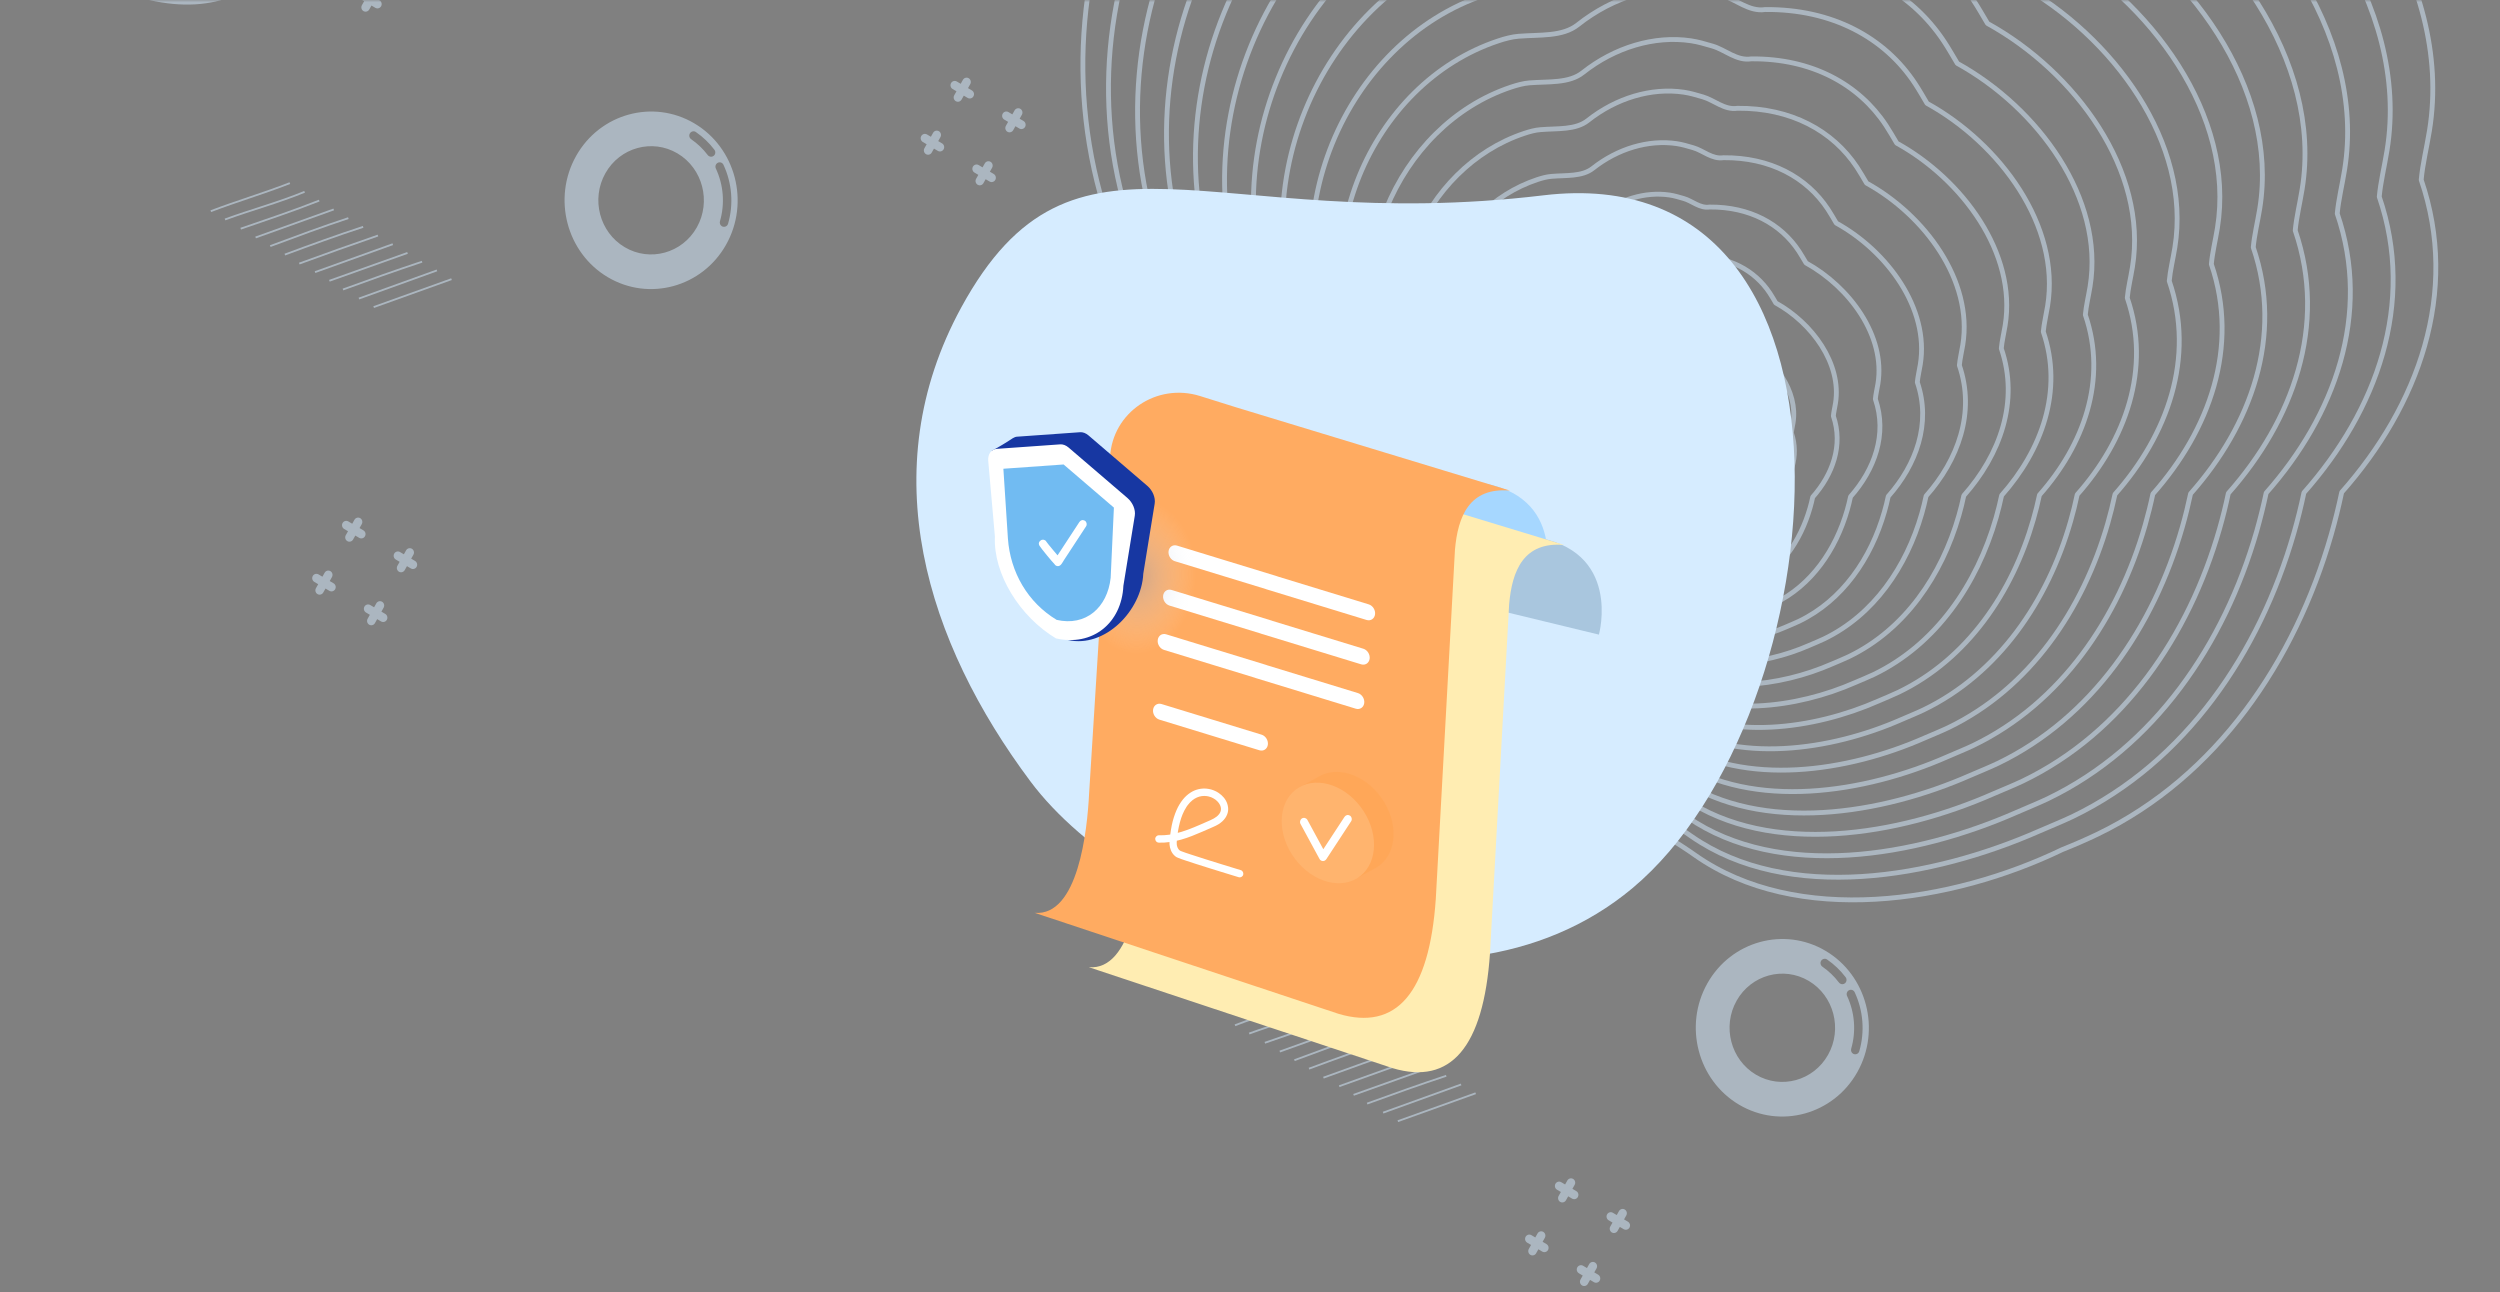 <svg width="592" height="306" viewBox="0 0 592 306" fill="none" xmlns="http://www.w3.org/2000/svg">
<rect x="0" y="0" width="592" height="306" fill="#808080" stroke="none"/>
<mask id="mask0" mask-type="alpha" maskUnits="userSpaceOnUse" x="0" y="0" width="592" height="306">
<path d="M0 0H592V306H0V0Z" fill="white"/>
</mask>
<g mask="url(#mask0)">
<g opacity="0.5">
<path d="M0.841 -12.393C-11.019 -10.155 -17.629 -2.249 -26.783 6.425C-39.228 18.195 -52.028 12.297 -56.719 5.799C-65.795 -6.777 -58.974 -25.111 -70.687 -33.883C-87.168 -46.226 -101.867 -27.784 -114.209 -36.526C-121.432 -41.644 -121.846 -53.402 -122.021 -55.697C-124.015 -82.496 -143.354 -85.433 -151.885 -108.228C-155.275 -118.372 -152.847 -129.004 -153.705 -138.987C-154.169 -143.088 -156.555 -145.946 -157.285 -149.47C-163.767 -175.066 -150.776 -204.895 -133.735 -220.872C-117.597 -235.429 -109.3 -253.185 -92.912 -266.565C-88.574 -268.733 -84.649 -267.131 -80.07 -268.127C-66.747 -267.344 -56.599 -251.586 -44.727 -257.845C-30.805 -265.779 -22.591 -302.712 -3.33 -284.803C6.531 -275.695 2.552 -269.18 10.389 -257.788C11.958 -255.508 21.076 -251.992 23.873 -252.325C43.298 -254.691 44.629 -276.667 60.101 -288.03C68.47 -295.451 80.931 -297.014 92.23 -291.424C106.679 -283.081 113.565 -267.928 113.9 -251.148C114.322 -247.937 114.471 -244.675 114.396 -241.403C114.347 -238.956 114.103 -236.471 113.646 -233.935C107.223 -224.083 101.181 -213.329 101.549 -202.227C101.468 -179.415 129.173 -182.089 138.731 -170.164C149.69 -158 130.154 -143.643 127.044 -129.317C127.927 -125.88 128.886 -122.435 129.822 -118.99C130.759 -115.545 131.659 -112.099 132.412 -108.656C134.759 -96.476 126.274 -83.924 115.908 -76.217C113.115 -73.963 110.725 -71.624 109.067 -68.946C107.772 -66.112 106.472 -63.269 105.132 -60.415C103.962 -58.337 102.569 -56.662 100.633 -55.972C94.99 -54.624 90.107 -51.037 88.015 -46.97C75.709 -24.02 66.972 6.682 35.337 -0.587C23.318 -3.358 19.483 -15.91 0.841 -12.393Z" stroke="#D6ECFF" stroke-width="1.171" stroke-miterlimit="10" stroke-linecap="round" stroke-linejoin="round"/>
<path d="M-3.754 -276.787C5.549 -268.246 1.864 -262.09 9.256 -251.364C10.747 -249.213 19.316 -245.892 21.965 -246.206C24.947 -246.561 27.478 -247.407 29.686 -248.622C41.055 -254.87 44.368 -270.295 56.171 -279.817C64.371 -286.425 75.964 -288.621 86.462 -282.961C100.33 -275.494 105.663 -260.598 106.948 -244.89C107.201 -241.85 107.525 -238.816 107.48 -235.762C107.449 -233.471 107.233 -231.159 106.835 -228.789C101.831 -221.069 97.079 -212.75 95.973 -204.096C95.76 -202.445 95.698 -200.776 95.739 -199.106C96.193 -177.695 121.55 -179.829 130.853 -168.764C138.561 -159.604 129.619 -149.668 123.705 -139.242C122.412 -136.987 121.269 -134.668 120.5 -132.399C120.208 -131.553 119.975 -130.708 119.795 -129.855C120.629 -126.578 121.535 -123.305 122.414 -120.025C123.293 -116.745 124.177 -113.474 124.836 -110.193C127.18 -98.643 118.853 -86.886 109.123 -79.323C106.447 -77.236 104.063 -75.072 102.655 -72.447C101.262 -69.849 100.282 -67.042 98.909 -64.396C97.873 -62.392 96.509 -60.748 94.662 -60.196C89.417 -58.611 84.758 -55.484 82.734 -51.661C82.487 -51.203 82.236 -50.736 81.998 -50.273C70.67 -28.792 62.01 -1.242 32.782 -7.987C27.349 -9.226 23.678 -12.573 19.406 -15.363C15.928 -17.636 12.047 -19.543 6.49 -19.66C4.611 -19.707 2.531 -19.541 0.221 -19.109C-10.947 -17.053 -17.213 -9.654 -25.855 -1.542C-37.58 9.482 -49.648 3.946 -54.112 -2.156C-62.686 -13.961 -56.337 -31.189 -67.362 -39.483C-82.846 -51.116 -96.644 -33.905 -108.225 -42.173C-108.702 -42.515 -109.142 -42.882 -109.554 -43.28C-115.058 -48.517 -115.431 -58.214 -115.591 -60.227C-117.622 -85.402 -136.147 -87.999 -143.849 -109.581C-147.244 -119.1 -144.703 -129.215 -145.648 -138.634C-146.04 -142.513 -148.251 -145.232 -149.006 -148.546C-152.928 -165.828 -148.378 -184.927 -139.439 -200.028C-135.789 -206.205 -131.563 -211.744 -126.882 -216.102C-111.867 -230.058 -103.864 -246.697 -88.38 -259.333C-84.291 -261.388 -80.587 -259.905 -76.253 -260.856C-73.757 -260.716 -71.382 -260.032 -69.087 -259.064C-59.796 -255.137 -51.77 -246.44 -42.848 -251.295C-36.453 -254.78 -31.392 -264.776 -25.765 -272.21C-19.776 -280.223 -13.226 -285.5 -3.754 -276.787Z" stroke="#D6ECFF" stroke-width="1.148" stroke-miterlimit="10" stroke-linecap="round" stroke-linejoin="round"/>
<path d="M-4.179 -268.771C4.566 -260.798 1.167 -255.005 8.119 -244.954C9.537 -242.918 17.553 -239.805 20.056 -240.088C22.857 -240.407 25.233 -241.203 27.316 -242.339C38.007 -248.183 41.154 -262.676 52.24 -271.603C59.946 -277.806 70.823 -279.856 80.689 -274.511C93.735 -267.449 98.678 -253.317 99.984 -238.65C100.238 -235.799 100.574 -232.971 100.552 -230.141C100.531 -228.01 100.36 -225.861 99.998 -223.659C95.38 -216.48 91.035 -208.761 90.082 -200.667C89.893 -199.121 89.86 -197.565 89.903 -196C90.484 -175.983 114.25 -177.875 122.955 -167.389C130.195 -158.672 121.687 -149.237 116.153 -139.344C114.944 -137.217 113.867 -134.976 113.151 -132.842C112.885 -132.041 112.663 -131.236 112.499 -130.433C113.29 -127.324 114.138 -124.216 114.959 -121.1C115.781 -117.984 116.612 -114.886 117.222 -111.765C119.39 -100.805 111.544 -89.675 102.286 -82.46C99.761 -80.497 97.522 -78.448 96.185 -75.97C94.869 -73.528 93.934 -70.884 92.637 -68.395C91.658 -66.511 90.371 -64.963 88.629 -64.432C83.702 -62.92 79.326 -59.968 77.404 -56.369C77.173 -55.937 76.937 -55.497 76.705 -55.065C65.967 -34.858 57.677 -9.032 30.165 -15.399C25.058 -16.564 21.594 -19.682 17.575 -22.287C14.29 -24.41 10.65 -26.21 5.442 -26.333C3.68 -26.382 1.732 -26.244 -0.442 -25.85C-10.927 -23.982 -16.836 -17.094 -24.98 -9.539C-35.993 0.734 -47.348 -4.428 -51.57 -10.138C-59.694 -21.143 -53.771 -37.309 -64.089 -45.113C-78.57 -56.045 -91.472 -40.057 -102.297 -47.842C-102.74 -48.163 -103.159 -48.506 -103.549 -48.88C-108.695 -53.81 -109.065 -62.877 -109.241 -64.781C-111.313 -88.323 -128.616 -90.753 -135.893 -110.957C-139.118 -119.914 -136.779 -129.425 -137.666 -138.312C-138.026 -141.96 -140.097 -144.537 -140.797 -147.664C-144.444 -163.954 -140.134 -181.951 -131.783 -196.193C-128.369 -202.012 -124.488 -207.246 -120.097 -211.374C-106.077 -224.568 -98.489 -240.245 -83.918 -252.142C-80.063 -254.087 -76.581 -252.724 -72.519 -253.623C-70.169 -253.51 -67.93 -252.872 -65.77 -251.971C-57.004 -248.343 -49.44 -240.24 -41.043 -244.778C-35.001 -248.046 -30.212 -257.374 -24.867 -264.347C-19.211 -271.811 -13.12 -276.909 -4.179 -268.771Z" stroke="#D6ECFF" stroke-width="1.126" stroke-miterlimit="10" stroke-linecap="round" stroke-linejoin="round"/>
<path d="M-4.599 -260.741C3.587 -253.335 0.459 -247.88 6.981 -238.522C8.316 -236.606 15.803 -233.7 18.143 -233.96C20.754 -234.25 22.984 -234.991 24.941 -236.047C34.946 -241.492 37.938 -255.034 48.305 -263.38C55.517 -269.177 65.677 -271.083 74.921 -266.048C87.138 -259.381 91.702 -246.031 93.032 -232.392C93.293 -229.738 93.633 -227.121 93.645 -224.496C93.646 -222.529 93.494 -220.535 93.182 -218.504C88.941 -211.872 84.993 -204.735 84.204 -197.219C84.053 -195.781 84.026 -194.34 84.08 -192.875C84.787 -174.252 106.948 -175.898 115.06 -166.001C121.839 -157.734 113.771 -148.796 108.618 -139.436C107.493 -137.437 106.484 -135.275 105.815 -133.266C105.565 -132.514 105.363 -131.746 105.216 -130.992C105.957 -128.042 106.748 -125.098 107.517 -122.155C108.281 -119.204 109.046 -116.276 109.612 -113.323C111.604 -102.952 104.246 -92.445 95.467 -85.587C93.101 -83.743 90.99 -81.818 89.73 -79.497C88.489 -77.211 87.6 -74.729 86.371 -72.402C85.448 -70.639 84.239 -69.187 82.609 -68.672C77.995 -67.224 73.895 -64.452 72.084 -61.071C71.868 -60.666 71.638 -60.258 71.416 -59.844C61.258 -40.916 53.338 -16.813 27.556 -22.807C22.786 -23.891 19.527 -26.78 15.758 -29.213C12.671 -31.196 9.266 -32.881 4.395 -33.006C2.74 -33.062 0.928 -32.939 -1.104 -32.591C-10.903 -30.896 -16.471 -24.553 -24.095 -17.532C-34.409 -8.029 -45.031 -12.791 -49.007 -18.119C-56.648 -28.341 -51.187 -43.418 -60.799 -50.733C-74.282 -60.956 -86.283 -46.199 -96.353 -53.501C-96.761 -53.801 -97.154 -54.129 -97.514 -54.473C-102.307 -59.088 -102.682 -67.53 -102.85 -69.323C-104.959 -91.24 -121.042 -93.48 -127.901 -112.312C-130.95 -120.703 -128.823 -129.629 -129.648 -137.97C-129.985 -141.392 -131.905 -143.808 -132.557 -146.752C-135.931 -162.051 -131.869 -178.952 -124.097 -192.329C-120.923 -197.804 -117.369 -202.723 -113.292 -206.622C-100.267 -219.055 -93.107 -233.765 -79.443 -244.932C-75.837 -246.764 -72.567 -245.515 -68.758 -246.374C-66.56 -246.28 -64.461 -245.7 -62.43 -244.877C-54.203 -241.544 -47.102 -234.035 -39.216 -238.259C-33.532 -241.301 -29.01 -249.97 -23.961 -256.479C-18.646 -263.399 -13.018 -268.309 -4.599 -260.741Z" stroke="#D6ECFF" stroke-width="1.104" stroke-miterlimit="10" stroke-linecap="round" stroke-linejoin="round"/>
<path d="M-5.015 -252.72C2.637 -245.903 -0.234 -240.781 5.853 -232.107C7.11 -230.32 14.048 -227.609 16.235 -227.842C18.665 -228.097 20.739 -228.787 22.557 -229.76C31.884 -234.801 34.709 -247.412 44.361 -255.163C51.078 -260.553 60.528 -262.324 69.144 -257.589C80.538 -251.327 84.717 -238.749 86.057 -226.135C86.321 -223.669 86.672 -221.258 86.702 -218.848C86.721 -217.036 86.597 -215.215 86.331 -213.347C82.48 -207.266 78.92 -200.716 78.293 -193.755C78.171 -192.43 78.164 -191.084 78.238 -189.738C79.076 -172.517 99.627 -173.908 107.15 -164.585C113.453 -156.766 105.827 -148.325 101.063 -139.492C100.022 -137.621 99.08 -135.538 98.472 -133.659C98.242 -132.942 98.062 -132.232 97.921 -131.51C98.614 -128.719 99.352 -125.948 100.063 -123.17C100.769 -120.383 101.476 -117.619 101.99 -114.84C103.806 -105.059 96.929 -95.179 88.622 -88.669C86.416 -86.944 84.447 -85.148 83.258 -82.975C82.089 -80.836 81.242 -78.531 80.097 -76.354C79.23 -74.712 78.098 -73.357 76.578 -72.871C72.29 -71.49 68.465 -68.899 66.743 -65.738C66.542 -65.36 66.327 -64.978 66.121 -64.591C56.544 -46.941 49.002 -24.556 24.941 -30.183C20.493 -31.183 17.451 -33.861 13.935 -36.109C11.054 -37.945 7.876 -39.519 3.354 -39.651C1.821 -39.718 0.127 -39.62 -1.76 -39.304C-10.867 -37.792 -16.096 -31.97 -23.204 -25.496C-32.815 -16.749 -42.693 -21.131 -46.444 -26.076C-53.607 -35.506 -48.59 -49.508 -57.51 -56.33C-69.995 -65.843 -81.095 -52.318 -90.404 -59.145C-90.786 -59.431 -91.15 -59.729 -91.476 -60.052C-95.915 -64.351 -96.29 -72.177 -96.47 -73.847C-98.607 -94.135 -113.478 -96.19 -119.906 -113.653C-122.786 -121.482 -120.856 -129.814 -121.636 -137.619C-121.951 -140.814 -123.722 -143.083 -124.323 -145.832C-127.428 -160.131 -123.614 -175.934 -116.416 -188.455C-113.473 -193.581 -110.255 -198.19 -106.484 -201.855C-94.452 -213.527 -87.716 -227.28 -74.961 -237.694C-71.594 -239.407 -68.547 -238.278 -64.991 -239.097C-62.943 -239.022 -60.976 -238.496 -59.089 -237.746C-51.386 -234.712 -44.756 -227.801 -37.391 -231.695C-32.066 -234.51 -27.811 -242.52 -23.049 -248.56C-18.086 -254.977 -12.893 -259.731 -5.015 -252.72Z" stroke="#D6ECFF" stroke-width="1.081" stroke-miterlimit="10" stroke-linecap="round" stroke-linejoin="round"/>
<path d="M-5.43 -244.699C1.682 -238.462 -0.927 -233.683 4.72 -225.683C5.895 -224.016 12.289 -221.509 14.335 -221.718C16.589 -221.947 18.498 -222.57 20.195 -223.471C28.836 -228.114 31.512 -239.783 40.443 -246.93C46.661 -251.906 55.674 -254.03 63.379 -249.112C73.585 -242.606 77.739 -231.44 79.109 -219.863C79.379 -217.594 79.734 -215.394 79.79 -213.194C79.832 -211.546 79.739 -209.884 79.51 -208.184C76.045 -202.644 72.879 -196.69 72.419 -190.294C72.329 -189.068 72.343 -187.84 72.418 -186.599C73.382 -170.772 92.343 -171.921 99.259 -163.182C105.1 -155.814 97.915 -147.87 93.532 -139.569C92.574 -137.827 91.691 -135.827 91.145 -134.078C90.94 -133.406 90.771 -132.736 90.646 -132.063C91.286 -129.446 91.971 -126.826 92.621 -124.226C93.269 -121.604 93.919 -119.004 94.38 -116.397C96.02 -107.207 89.623 -97.954 81.803 -91.796C79.75 -90.18 77.924 -88.514 76.811 -86.496C75.718 -84.514 74.916 -82.371 73.84 -80.356C73.029 -78.834 71.983 -77.57 70.567 -77.106C66.597 -75.797 63.042 -73.379 61.431 -70.435C61.236 -70.089 61.045 -69.728 60.845 -69.373C51.855 -53.011 44.686 -32.336 22.35 -37.581C18.237 -38.5 15.401 -40.949 12.131 -43.017C9.443 -44.703 6.505 -46.171 2.319 -46.304C0.894 -46.378 -0.665 -46.295 -2.415 -46.017C-10.839 -44.693 -15.711 -39.382 -22.312 -33.46C-31.22 -25.47 -40.363 -29.475 -43.878 -34.02C-50.558 -42.667 -46.004 -55.58 -54.212 -61.922C-65.708 -70.731 -75.899 -58.431 -84.452 -64.776C-84.804 -65.032 -85.128 -65.319 -85.442 -65.623C-89.523 -69.615 -89.903 -76.816 -90.081 -78.367C-92.255 -97.029 -105.908 -98.909 -111.911 -114.995C-114.622 -122.262 -112.902 -129.996 -113.615 -137.264C-113.907 -140.232 -115.535 -142.345 -116.079 -144.906C-118.912 -158.214 -115.345 -172.921 -108.718 -184.571C-106.011 -189.34 -103.138 -193.644 -99.658 -197.078C-88.621 -207.989 -82.308 -220.784 -70.456 -230.454C-67.338 -232.055 -64.499 -231.048 -61.214 -231.815C-59.309 -231.753 -57.491 -231.292 -55.725 -230.613C-48.565 -227.866 -42.384 -221.552 -35.539 -225.138C-30.567 -227.736 -26.579 -235.087 -22.118 -240.653C-17.521 -246.565 -12.781 -251.149 -5.43 -244.699Z" stroke="#D6ECFF" stroke-width="1.059" stroke-miterlimit="10" stroke-linecap="round" stroke-linejoin="round"/>
<path d="M-5.855 -236.683C0.705 -231.022 -1.62 -226.584 3.583 -219.274C4.681 -217.736 10.526 -215.423 12.419 -215.605C14.482 -215.804 16.253 -216.366 17.816 -217.193C25.786 -221.404 28.284 -232.16 36.504 -238.721C42.228 -243.291 50.5 -245.226 57.607 -240.662C67.02 -234.614 70.759 -224.168 72.153 -213.618C72.426 -211.538 72.793 -209.544 72.879 -207.563C72.939 -206.07 72.874 -204.58 72.69 -203.043C69.611 -198.044 66.829 -192.692 66.537 -186.86C66.477 -185.747 66.505 -184.628 66.591 -183.488C67.673 -169.061 85.037 -169.958 91.37 -161.802C96.744 -154.877 89.991 -147.434 85.997 -139.661C85.123 -138.047 84.307 -136.125 83.823 -134.506C83.634 -133.883 83.493 -133.244 83.385 -132.621C83.976 -130.163 84.608 -127.716 85.2 -125.28C85.796 -122.831 86.383 -120.387 86.792 -117.954C88.256 -109.353 82.334 -100.719 75.001 -94.912C73.107 -93.415 71.418 -91.87 70.373 -90.013C69.356 -88.187 68.6 -86.207 67.599 -84.347C66.845 -82.946 65.876 -81.779 64.57 -81.345C60.918 -80.108 57.637 -77.87 56.13 -75.15C55.95 -74.831 55.764 -74.502 55.58 -74.173C47.205 -59.069 40.366 -40.129 19.765 -45.01C15.98 -45.854 13.355 -48.083 10.338 -49.965C7.853 -51.52 5.139 -52.854 1.309 -53.002C0.005 -53.087 -1.436 -53.029 -3.032 -52.778C-10.765 -51.636 -15.297 -46.847 -21.39 -41.477C-29.582 -34.248 -38.003 -37.873 -41.286 -42.031C-47.483 -49.894 -43.376 -61.746 -50.893 -67.572C-61.367 -75.694 -70.681 -64.604 -78.479 -70.465C-78.796 -70.701 -79.099 -70.963 -79.378 -71.246C-83.106 -74.922 -83.486 -81.508 -83.671 -82.944C-85.865 -99.972 -98.314 -101.672 -103.895 -116.394C-106.437 -123.1 -104.913 -130.239 -105.572 -136.966C-105.842 -139.708 -107.313 -141.669 -107.81 -144.048C-110.369 -156.365 -107.041 -169.969 -101.002 -180.76C-98.526 -185.18 -95.989 -189.173 -92.823 -192.379C-82.78 -202.528 -76.895 -214.357 -65.942 -223.292C-63.073 -224.779 -60.455 -223.892 -57.415 -224.615C-55.657 -224.58 -53.974 -224.164 -52.352 -223.558C-45.722 -221.101 -40.007 -215.395 -33.684 -218.65C-29.078 -221.027 -25.349 -227.714 -21.179 -232.825C-16.956 -238.153 -12.675 -242.558 -5.855 -236.683Z" stroke="#D6ECFF" stroke-width="1.037" stroke-miterlimit="10" stroke-linecap="round" stroke-linejoin="round"/>
<path d="M488.372 201.175C462.167 213.822 425.488 219.472 401.384 202.497C398.377 200.372 388.386 193.484 379.36 192.226C342.982 187.146 316.063 203.645 291.731 171.564C275.889 150.291 262.929 121.474 263.529 94.683C263.614 90.86 263.979 87.073 264.645 83.346C266.96 76.71 269.979 68.987 266.728 62.987C239.374 3.308 268.872 -70.269 327.014 -88.84C330.096 -89.904 333.145 -90.562 336.141 -90.92C345.67 -91.377 355.915 -90.746 362.909 -96.115C378.835 -109.104 398.96 -114.846 417.3 -112.145C420.97 -111.607 424.569 -110.719 428.045 -109.489C434.534 -108.051 440.338 -101.89 447.604 -103.023C477.902 -103.308 501.656 -90.366 515.376 -69.568C517.339 -66.594 519.091 -63.471 520.793 -60.627C553.95 -42.318 581.151 -5.139 575.288 30.984C574.636 34.992 573.66 38.962 573.341 42.587C582.471 69.242 572.676 96.06 554.518 116.564C553.805 119.944 552.972 123.312 552.02 126.645C543.411 156.628 524.914 183.931 496.717 197.53C493.947 198.862 491.157 200.064 488.372 201.175Z" stroke="#D6ECFF" stroke-width="1.147" stroke-miterlimit="10" stroke-linejoin="round"/>
<path d="M364.1 -84.773C379.358 -96.844 398.243 -102.514 415.619 -99.947C419.092 -99.429 422.437 -98.396 425.799 -97.436C431.853 -95.698 437.452 -90.239 444.324 -91.309C473.022 -91.582 495.521 -79.324 508.508 -59.624C510.364 -56.807 512.028 -53.856 513.64 -51.16C545.044 -33.818 570.801 1.393 565.25 35.605C564.634 39.409 563.711 43.161 563.407 46.594C572.054 71.85 562.778 97.234 545.575 116.657C544.904 119.86 544.112 123.051 543.202 126.207C535.048 154.602 517.536 180.462 490.829 193.344C488.206 194.598 485.524 195.651 482.93 196.792C457.725 207.886 423.445 213.974 400.542 198.043C397.645 196.031 388.203 189.562 379.671 188.371C345.248 183.572 319.564 199.169 296.69 168.745C281.598 148.662 269.409 121.308 269.975 95.93C270.053 92.304 270.397 88.718 271.029 85.195C273.216 78.91 275.887 71.703 272.999 65.919C245.254 10.32 275.231 -59.657 330.091 -77.874C333.02 -78.852 335.891 -79.603 338.732 -79.851C347.746 -80.601 357.542 -79.584 364.1 -84.773Z" stroke="#D6ECFF" stroke-width="1.147" stroke-miterlimit="10" stroke-linejoin="round"/>
<path d="M365.288 -73.446C379.696 -84.847 397.522 -90.197 413.93 -87.776C417.212 -87.289 420.367 -86.309 423.54 -85.401C429.26 -83.767 434.54 -78.603 441.037 -79.623C468.13 -79.876 489.375 -68.301 501.633 -49.707C503.382 -47.049 504.952 -44.259 506.474 -41.712C536.125 -25.337 560.443 7.897 555.201 40.206C554.623 43.797 553.749 47.341 553.46 50.582C561.621 74.424 552.862 98.397 536.633 116.727C535.995 119.748 535.245 122.763 534.398 125.743C526.705 152.562 510.16 176.97 484.947 189.126C482.467 190.311 479.936 191.299 477.489 192.385C453.682 202.863 421.402 208.453 399.702 193.565C396.92 191.657 388.022 185.617 379.978 184.502C347.496 179.988 323.202 194.572 301.65 165.902C287.402 146.946 275.894 121.11 276.431 97.159C276.51 93.736 276.834 90.35 277.431 87.032C279.499 81.103 282.025 74.296 279.294 68.83C253.101 16.34 281.397 -49.728 333.2 -66.924C335.969 -67.843 338.672 -68.564 341.36 -68.784C349.847 -69.502 359.101 -68.546 365.288 -73.446Z" stroke="#D6ECFF" stroke-width="1.147" stroke-miterlimit="10" stroke-linejoin="round"/>
<path d="M366.47 -62.109C380.023 -72.833 396.796 -77.871 412.231 -75.588C415.323 -75.131 418.293 -74.213 421.276 -73.358C426.656 -71.818 431.628 -66.967 437.732 -67.924C463.225 -68.165 483.206 -57.28 494.748 -39.773C496.398 -37.268 497.88 -34.649 499.304 -32.255C527.201 -16.847 550.083 14.423 545.146 44.817C544.595 48.197 543.781 51.53 543.509 54.578C551.192 77.013 542.955 99.566 527.672 116.809C527.076 119.654 526.373 122.483 525.568 125.287C518.33 150.516 502.77 173.482 479.046 184.921C476.723 186.033 474.339 186.966 472.026 187.977C449.631 197.834 419.341 202.945 398.84 189.087C396.172 187.282 387.818 181.671 380.268 180.623C349.741 176.39 326.823 189.965 306.597 163.063C293.188 145.221 282.37 120.929 282.864 98.387C282.932 95.17 283.239 91.976 283.807 88.854C285.747 83.275 288.129 76.869 285.562 71.725C260.913 22.34 287.543 -39.824 336.28 -56.004C338.879 -56.869 341.433 -57.548 343.954 -57.761C351.948 -58.404 360.659 -57.509 366.47 -62.109Z" stroke="#D6ECFF" stroke-width="1.147" stroke-miterlimit="10" stroke-linejoin="round"/>
<path d="M367.666 -50.777C380.369 -60.831 396.084 -65.548 410.551 -63.412C413.443 -62.99 416.232 -62.12 419.026 -61.319C424.067 -59.873 428.724 -55.326 434.449 -56.224C458.342 -56.453 477.063 -46.243 487.882 -29.851C489.425 -27.504 490.813 -25.048 492.147 -22.801C518.282 -8.366 539.729 20.941 535.105 49.424C534.593 52.591 533.814 55.718 533.571 58.571C540.768 79.593 533.048 100.734 518.734 116.893C518.17 119.556 517.517 122.213 516.763 124.846C509.981 148.486 495.393 170.014 473.158 180.735C470.977 181.778 468.74 182.655 466.579 183.602C445.595 192.839 417.287 197.465 397.993 184.641C395.449 182.945 387.63 177.758 380.56 176.781C351.974 172.833 330.446 185.395 311.537 160.256C298.972 143.541 288.83 120.776 289.305 99.643C289.374 96.628 289.656 93.644 290.186 90.713C292.011 85.481 294.235 79.478 291.828 74.665C268.735 28.383 293.68 -29.864 339.351 -45.03C341.791 -45.835 344.18 -46.469 346.544 -46.669C354.055 -47.314 362.212 -46.462 367.666 -50.777Z" stroke="#D6ECFF" stroke-width="1.147" stroke-miterlimit="10" stroke-linejoin="round"/>
<path d="M368.854 -39.45C380.702 -48.825 395.363 -53.23 408.862 -51.241C411.558 -50.841 414.154 -50.038 416.772 -49.293C421.473 -47.942 425.817 -43.7 431.162 -44.538C453.45 -44.746 470.921 -35.229 481.007 -19.934C482.447 -17.755 483.737 -15.451 484.995 -13.356C509.376 0.111 529.388 27.455 525.078 54.027C524.597 56.975 523.874 59.9 523.647 62.56C530.358 82.169 523.16 101.89 509.8 116.968C509.279 119.454 508.659 121.93 507.96 124.382C501.629 146.441 488.03 166.518 467.284 176.523C465.247 177.496 463.161 178.309 461.146 179.201C441.574 187.816 415.248 191.958 397.162 180.169C394.728 178.586 387.458 173.818 380.88 172.908C354.241 169.237 334.093 180.804 316.519 157.415C304.797 141.827 295.338 120.579 295.774 100.868C295.836 98.051 296.098 95.268 296.598 92.532C298.295 87.651 300.375 82.048 298.133 77.558C276.592 34.386 299.861 -19.962 342.476 -34.107C344.751 -34.867 346.976 -35.456 349.191 -35.637C356.156 -36.215 363.771 -35.424 368.854 -39.45Z" stroke="#D6ECFF" stroke-width="1.147" stroke-miterlimit="10" stroke-linejoin="round"/>
<path d="M370.041 -28.122C381.034 -36.82 394.651 -40.908 407.168 -39.062C409.673 -38.692 412.085 -37.95 414.5 -37.255C418.866 -36.007 422.897 -32.069 427.848 -32.844C448.535 -33.041 464.747 -24.198 474.105 -10.011C475.447 -7.984 476.639 -5.856 477.807 -3.91C500.44 8.582 519.003 33.966 515.006 58.627C514.559 61.371 513.89 64.078 513.678 66.546C519.912 84.747 513.227 103.043 500.831 117.045C500.342 119.35 499.773 121.654 499.121 123.921C493.245 144.39 480.618 163.029 461.366 172.307C459.472 173.211 457.546 173.965 455.674 174.788C437.501 182.786 413.156 186.443 396.299 175.691C393.98 174.211 387.254 169.872 381.165 169.038C356.475 165.656 337.709 176.206 321.452 154.58C310.57 140.106 301.791 120.397 302.203 102.105C302.266 99.49 302.507 96.908 302.964 94.372C304.542 89.846 306.463 84.647 304.387 80.48C284.389 40.412 305.991 -10.03 345.535 -23.151C347.65 -23.853 349.717 -24.406 351.765 -24.578C358.257 -25.116 365.315 -24.383 370.041 -28.122Z" stroke="#D6ECFF" stroke-width="1.147" stroke-miterlimit="10" stroke-linejoin="round"/>
<path d="M371.229 -16.795C381.371 -24.824 393.93 -28.591 405.479 -26.892C407.794 -26.552 410.016 -25.863 412.241 -25.221C416.268 -24.067 419.985 -20.433 424.556 -21.149C443.638 -21.325 458.592 -13.181 467.233 -0.08C468.468 1.788 469.576 3.759 470.645 5.553C491.525 17.077 508.653 40.498 504.961 63.243C504.553 65.773 503.932 68.272 503.736 70.548C509.483 87.335 503.315 104.221 491.884 117.124C491.437 119.252 490.914 121.37 490.307 123.475C484.888 142.355 473.246 159.551 455.483 168.112C453.745 168.943 451.952 169.646 450.232 170.404C433.47 177.782 411.103 180.963 395.458 171.236C393.249 169.869 387.071 165.95 381.467 165.178C358.724 162.072 341.342 171.618 326.407 151.747C316.369 138.399 308.271 120.208 308.645 103.338C308.696 100.929 308.93 98.544 309.349 96.199C310.799 92.023 312.585 87.23 310.664 83.38C292.223 46.414 312.14 -0.112 348.623 -12.226C350.57 -12.874 352.481 -13.377 354.372 -13.536C360.359 -14.017 366.874 -13.345 371.229 -16.795Z" stroke="#D6ECFF" stroke-width="1.147" stroke-miterlimit="10" stroke-linejoin="round"/>
<path d="M372.425 -5.462C381.713 -12.813 393.218 -16.268 403.803 -14.702C405.921 -14.383 407.959 -13.757 409.999 -13.176C413.687 -12.117 417.095 -8.796 421.281 -9.444C438.764 -9.608 452.462 -2.147 460.371 9.856C461.498 11.566 462.512 13.374 463.496 15.011C482.623 25.568 498.312 47.012 494.928 67.855C494.551 70.166 493.987 72.462 493.807 74.546C499.076 89.925 493.422 105.386 482.946 117.208C482.54 119.159 482.051 121.096 481.499 123.02C476.531 140.319 465.87 156.059 449.604 163.909C448.01 164.67 446.377 165.314 444.795 166.011C429.445 172.768 409.049 175.483 394.622 166.773C392.527 165.509 386.894 162.019 381.778 161.323C360.984 158.508 344.975 167.03 331.375 148.932C322.185 136.703 314.759 120.047 315.113 104.586C315.166 102.379 315.37 100.191 315.755 98.05C317.09 94.221 318.718 89.832 316.957 86.314C300.059 52.452 318.31 9.832 351.731 -1.254C353.517 -1.842 355.261 -2.314 356.994 -2.46C362.46 -2.919 368.427 -2.298 372.425 -5.462Z" stroke="#D6ECFF" stroke-width="1.147" stroke-miterlimit="10" stroke-linejoin="round"/>
<path d="M373.607 5.874C382.045 -0.808 392.492 -3.942 402.109 -2.523C404.028 -2.239 405.885 -1.66 407.735 -1.133C411.084 -0.169 414.178 2.848 417.985 2.26C433.853 2.111 446.305 8.893 453.486 19.79C454.515 21.347 455.432 22.98 456.321 24.477C473.694 34.067 487.939 53.542 484.869 72.475C484.526 74.581 484.015 76.659 483.85 78.551C488.633 92.517 483.505 106.572 473.989 117.304C473.616 119.074 473.177 120.839 472.681 122.582C468.168 138.292 458.478 152.594 443.707 159.718C442.255 160.409 440.774 160.989 439.335 161.617C425.392 167.762 406.959 170.005 393.763 162.309C391.783 161.148 386.694 158.087 382.066 157.466C363.219 154.927 348.594 162.446 336.316 146.102C327.961 134.995 321.226 119.861 321.541 105.823C321.587 103.813 321.779 101.831 322.126 99.88C323.333 96.403 324.817 92.413 323.221 89.217C307.875 58.466 324.454 19.759 354.806 9.675C356.423 9.14 358.011 8.719 359.587 8.586C364.561 8.18 369.986 8.739 373.607 5.874Z" stroke="#D6ECFF" stroke-width="1.147" stroke-miterlimit="10" stroke-linejoin="round"/>
<path d="M374.795 17.202C382.377 11.198 391.772 8.376 400.415 9.657C402.143 9.91 403.807 10.422 405.477 10.902C408.491 11.763 411.266 14.484 414.689 13.941C428.958 13.804 440.155 19.902 446.607 29.693C447.529 31.091 448.352 32.562 449.156 33.903C464.776 42.525 477.586 60.037 474.821 77.053C474.517 78.947 474.054 80.816 473.905 82.516C478.211 95.074 473.596 107.703 465.034 117.355C464.704 118.948 464.306 120.536 463.851 122.103C459.795 136.223 451.09 149.083 437.808 155.49C436.508 156.117 435.164 156.637 433.877 157.201C421.337 162.72 404.861 164.522 392.905 157.821C391.036 156.773 386.495 154.132 382.361 153.579C365.46 151.316 352.22 157.83 341.268 143.255C333.761 133.266 327.698 119.667 327.98 107.042C328.022 105.243 328.185 103.457 328.503 101.702C329.59 98.58 330.916 94.994 329.489 92.113C315.686 64.466 330.599 29.664 357.88 20.604C359.342 20.12 360.767 19.743 362.176 19.619C366.668 19.27 371.544 19.777 374.795 17.202Z" stroke="#D6ECFF" stroke-width="1.147" stroke-miterlimit="10" stroke-linejoin="round"/>
<path d="M375.991 28.534C382.723 23.2 391.06 20.698 398.735 21.833C400.272 22.056 401.746 22.514 403.226 22.941C405.901 23.708 408.368 26.116 411.406 25.641C424.074 25.516 434.003 30.934 439.745 39.628C440.559 40.869 441.303 42.173 442.008 43.361C455.874 51.016 467.241 66.559 464.789 81.665C464.516 83.34 464.109 85.006 463.976 86.514C467.795 97.659 463.698 108.877 456.105 117.444C455.807 118.855 455.46 120.272 455.06 121.658C451.463 134.203 443.726 145.611 431.938 151.291C430.781 151.849 429.598 152.31 428.448 152.813C417.32 157.712 402.792 159.069 392.078 153.363C390.318 152.428 386.326 150.206 382.672 149.724C367.72 147.751 355.862 153.248 346.227 140.435C339.563 131.574 334.182 119.492 334.434 108.294C334.469 106.693 334.62 105.112 334.895 103.557C335.854 100.785 337.044 97.605 335.769 95.05C323.523 70.505 336.755 39.611 360.979 31.571C362.273 31.141 363.538 30.8 364.794 30.703C368.769 30.369 373.097 30.824 375.991 28.534Z" stroke="#D6ECFF" stroke-width="1.147" stroke-miterlimit="10" stroke-linejoin="round"/>
<path d="M377.179 39.862C383.064 35.21 390.347 33.021 397.041 34.012C398.382 34.214 399.672 34.611 400.963 34.984C403.298 35.656 405.45 37.76 408.109 37.345C419.172 37.24 427.852 41.966 432.86 49.563C433.575 50.65 434.217 51.788 434.832 52.827C446.945 59.515 456.876 73.095 454.729 86.285C454.491 87.755 454.137 89.203 454.02 90.52C457.352 100.251 453.777 110.049 447.139 117.536C446.883 118.77 446.574 119.996 446.22 121.22C443.079 132.175 436.326 142.14 426.022 147.113C425.013 147.593 423.977 147.998 422.974 148.446C413.257 152.724 400.667 153.653 391.204 148.926C389.562 148.108 386.111 146.3 382.95 145.885C369.945 144.188 359.471 148.681 351.158 137.623C345.335 129.875 340.634 119.333 340.857 109.54C340.894 108.141 341.024 106.761 341.27 105.402C342.115 102.977 343.147 100.2 342.036 97.968C331.342 76.533 342.894 49.547 364.053 42.523C365.185 42.152 366.287 41.856 367.39 41.764C370.871 41.468 374.647 41.856 377.179 39.862Z" stroke="#D6ECFF" stroke-width="1.147" stroke-miterlimit="10" stroke-linejoin="round"/>
<path d="M378.366 51.189C383.402 47.207 389.627 45.338 395.352 46.182C396.494 46.349 397.602 46.698 398.709 47.01C400.709 47.578 402.548 49.378 404.814 49.026C414.277 48.933 421.696 52.984 425.976 59.474C426.585 60.403 427.132 61.379 427.672 62.267C438.023 67.982 446.518 79.599 444.693 90.883C444.485 92.134 444.18 93.374 444.087 94.504C446.942 102.827 443.88 111.2 438.21 117.602C437.987 118.654 437.729 119.709 437.43 120.752C434.745 130.118 428.964 138.645 420.154 142.891C419.287 143.302 418.398 143.651 417.552 144.027C409.233 147.687 398.588 148.217 390.382 144.436C388.851 143.73 385.948 142.343 383.276 142.004C372.22 140.597 363.128 144.072 356.141 134.782C351.161 128.161 347.15 119.141 347.335 110.771C347.36 109.577 347.475 108.389 347.685 107.235C348.411 105.166 349.29 102.784 348.339 100.883C339.188 82.554 349.074 59.473 367.167 53.464C368.131 53.146 369.082 52.892 370.014 52.816C372.972 52.566 376.2 52.903 378.366 51.189Z" stroke="#D6ECFF" stroke-width="1.147" stroke-miterlimit="10" stroke-linejoin="round"/>
<path d="M379.548 62.525C383.729 59.221 388.901 57.665 393.658 58.362C394.609 58.499 395.524 58.78 396.445 59.053C398.106 59.527 399.631 61.023 401.517 60.73C409.375 60.658 415.536 64.01 419.1 69.413C419.61 70.189 420.069 70.994 420.505 71.738C429.102 76.486 436.168 86.13 434.642 95.508C434.474 96.545 434.216 97.577 434.139 98.514C436.508 105.425 433.964 112.386 429.253 117.698C429.072 118.574 428.855 119.452 428.603 120.31C426.374 128.086 421.578 135.171 414.257 138.7C413.542 139.047 412.804 139.332 412.096 139.647C405.188 142.687 396.457 142.834 389.527 139.985C388.101 139.401 385.752 138.425 383.564 138.148C374.455 137.017 366.747 139.488 361.082 131.952C356.951 126.449 353.612 118.965 353.764 112.007C353.79 111.016 353.884 110.029 354.057 109.066C354.655 107.347 355.389 105.366 354.594 103.782C347 88.554 355.2 69.39 370.236 64.401C371.045 64.134 371.824 63.92 372.606 63.863C375.073 63.665 377.759 63.941 379.548 62.525Z" stroke="#D6ECFF" stroke-width="1.147" stroke-miterlimit="10" stroke-linejoin="round"/>
<path d="M380.745 73.858C384.075 71.223 388.189 69.987 391.973 70.546C392.728 70.662 393.459 70.882 394.195 71.092C395.517 71.472 396.733 72.655 398.234 72.43C404.492 72.37 409.393 75.047 412.228 79.344C412.631 79.962 412.997 80.605 413.348 81.191C420.192 84.972 425.813 92.648 424.601 100.114C424.468 100.947 424.263 101.762 424.202 102.507C426.088 108.018 424.062 113.546 420.315 117.782C420.167 118.476 419.991 119.178 419.799 119.869C418.02 126.064 414.2 131.702 408.382 134.51C407.81 134.787 407.224 135.009 406.653 135.263C401.158 137.682 394.333 137.478 388.694 135.536C387.368 135.082 385.578 134.508 383.878 134.307C376.71 133.461 370.393 134.919 366.045 129.146C362.757 124.771 360.1 118.803 360.222 113.273C360.241 112.48 360.309 111.703 360.453 110.935C360.936 109.563 361.507 107.994 360.878 106.733C354.827 94.61 361.36 79.351 373.331 75.377C373.97 75.164 374.594 75 375.215 74.942C377.175 74.764 379.312 74.987 380.745 73.858Z" stroke="#D6ECFF" stroke-width="1.147" stroke-miterlimit="10" stroke-linejoin="round"/>
<path d="M401.204 130.851C397.179 132.791 392.203 132.154 387.845 131.054C381.359 129.427 374.744 131.231 371.005 126.304C368.57 123.038 366.58 118.614 366.669 114.498C366.676 113.91 366.737 113.33 366.843 112.753C367.198 111.732 367.657 110.547 367.16 109.624C362.957 100.455 367.493 89.154 376.419 86.303C376.89 86.143 377.366 86.035 377.822 85.985C379.282 85.914 380.858 86.006 381.932 85.185C384.383 83.19 387.468 82.305 390.293 82.722C390.857 82.808 391.405 82.942 391.945 83.132C392.94 83.354 393.838 84.301 394.951 84.13C399.603 84.09 403.255 86.075 405.362 89.266C405.663 89.716 405.935 90.197 406.196 90.636C411.287 93.449 415.464 99.157 414.566 104.712C414.462 105.326 414.315 105.938 414.269 106.491C415.669 110.589 414.169 114.711 411.373 117.852C411.266 118.369 411.138 118.885 410.987 119.4C409.664 124.006 406.82 128.196 402.491 130.287C402.062 130.495 401.635 130.68 401.204 130.851Z" stroke="#D6ECFF" stroke-width="1.147" stroke-miterlimit="10" stroke-linejoin="round"/>
<path d="M84.704 -19.711L83.786 -20.255L84.316 -21.197C84.591 -21.685 84.426 -22.316 83.95 -22.598C83.473 -22.88 82.859 -22.711 82.584 -22.222L82.054 -21.281L81.136 -21.825C80.659 -22.107 80.044 -21.938 79.769 -21.449C79.495 -20.96 79.659 -20.33 80.136 -20.048L81.054 -19.504L80.524 -18.563C80.249 -18.074 80.413 -17.444 80.89 -17.161C81.366 -16.879 81.981 -17.048 82.256 -17.537L82.786 -18.479L83.704 -17.935C84.18 -17.653 84.795 -17.822 85.07 -18.31C85.35 -18.808 85.189 -19.424 84.704 -19.711ZM92.364 -12.806L93.282 -12.262L92.752 -11.321C92.477 -10.832 92.641 -10.202 93.118 -9.92C93.594 -9.638 94.209 -9.807 94.484 -10.295L95.014 -11.237L95.932 -10.693C96.408 -10.411 97.023 -10.58 97.298 -11.069C97.573 -11.557 97.408 -12.188 96.932 -12.47L96.014 -13.013L96.544 -13.955C96.819 -14.444 96.654 -15.074 96.178 -15.356C95.701 -15.638 95.087 -15.469 94.812 -14.981L94.282 -14.039L93.364 -14.583C92.888 -14.865 92.273 -14.696 91.998 -14.207C91.723 -13.719 91.888 -13.088 92.364 -12.806ZM89.88 0.078L88.963 -0.465L89.493 -1.407C89.768 -1.896 89.603 -2.526 89.126 -2.808C88.65 -3.09 88.035 -2.921 87.76 -2.433L87.231 -1.491L86.312 -2.035C85.836 -2.317 85.222 -2.148 84.947 -1.659C84.671 -1.171 84.836 -0.54 85.312 -0.258L86.231 0.286L85.701 1.227C85.425 1.716 85.59 2.346 86.067 2.628C86.543 2.91 87.158 2.741 87.433 2.253L87.963 1.311L88.88 1.855C89.357 2.137 89.972 1.968 90.247 1.479C90.522 0.991 90.357 0.36 89.88 0.078ZM77.644 -7.168L76.726 -7.712L77.256 -8.654C77.531 -9.142 77.366 -9.773 76.89 -10.055C76.413 -10.337 75.799 -10.168 75.524 -9.679L74.994 -8.738L74.076 -9.282C73.599 -9.564 72.984 -9.395 72.71 -8.906C72.434 -8.417 72.599 -7.787 73.076 -7.505L73.994 -6.961L73.464 -6.02C73.189 -5.531 73.353 -4.901 73.83 -4.618C74.306 -4.336 74.921 -4.505 75.196 -4.994L75.726 -5.936L76.644 -5.392C77.12 -5.11 77.735 -5.279 78.01 -5.767C78.285 -6.256 78.129 -6.881 77.644 -7.168Z" fill="#D6ECFF"/>
<path d="M230.143 21.411L229.225 20.868L229.755 19.926C230.03 19.438 229.866 18.807 229.389 18.525C228.913 18.243 228.298 18.412 228.023 18.9L227.493 19.842L226.575 19.298C226.099 19.016 225.484 19.185 225.209 19.674C224.934 20.162 225.099 20.793 225.575 21.075L226.493 21.619L225.963 22.56C225.688 23.049 225.853 23.679 226.329 23.961C226.806 24.243 227.42 24.075 227.695 23.586L228.225 22.644L229.143 23.188C229.62 23.47 230.234 23.301 230.509 22.812C230.789 22.315 230.628 21.698 230.143 21.411ZM237.804 28.317L238.722 28.86L238.192 29.802C237.917 30.29 238.081 30.921 238.558 31.203C239.034 31.485 239.649 31.316 239.924 30.828L240.454 29.886L241.372 30.43C241.848 30.712 242.463 30.543 242.738 30.054C243.013 29.566 242.848 28.935 242.372 28.653L241.454 28.109L241.984 27.168C242.259 26.679 242.094 26.049 241.618 25.767C241.141 25.485 240.527 25.654 240.252 26.142L239.722 27.084L238.804 26.54C238.327 26.258 237.713 26.427 237.438 26.915C237.163 27.404 237.327 28.035 237.804 28.317ZM235.32 41.201L234.402 40.657L234.932 39.716C235.207 39.227 235.042 38.597 234.566 38.315C234.09 38.033 233.475 38.202 233.2 38.69L232.67 39.632L231.752 39.088C231.276 38.806 230.661 38.975 230.386 39.464C230.111 39.952 230.276 40.583 230.752 40.865L231.67 41.408L231.14 42.35C230.865 42.839 231.03 43.469 231.506 43.751C231.982 44.033 232.597 43.864 232.872 43.376L233.402 42.434L234.32 42.978C234.796 43.26 235.411 43.091 235.686 42.602C235.961 42.114 235.796 41.483 235.32 41.201ZM223.083 33.954L222.165 33.411L222.695 32.469C222.97 31.98 222.806 31.35 222.329 31.068C221.853 30.786 221.238 30.955 220.963 31.443L220.433 32.385L219.515 31.841C219.039 31.559 218.424 31.728 218.149 32.217C217.874 32.705 218.039 33.336 218.515 33.618L219.433 34.161L218.903 35.103C218.628 35.592 218.793 36.222 219.269 36.504C219.746 36.786 220.36 36.617 220.635 36.129L221.165 35.187L222.083 35.731C222.56 36.013 223.174 35.844 223.449 35.355C223.724 34.867 223.568 34.242 223.083 33.954Z" fill="#D6ECFF"/>
<path d="M296.222 173.454L295.304 172.91L295.834 171.969C296.109 171.48 295.944 170.849 295.468 170.567C294.992 170.285 294.377 170.454 294.102 170.943L293.572 171.884L292.654 171.341C292.178 171.059 291.563 171.228 291.288 171.716C291.013 172.205 291.178 172.835 291.654 173.117L292.572 173.661L292.042 174.603C291.767 175.091 291.932 175.722 292.408 176.004C292.884 176.286 293.499 176.117 293.774 175.628L294.304 174.687L295.222 175.23C295.698 175.513 296.313 175.344 296.588 174.855C296.863 174.366 296.698 173.736 296.222 173.454ZM303.882 180.359L304.8 180.903L304.27 181.844C303.995 182.333 304.16 182.963 304.636 183.246C305.113 183.528 305.727 183.359 306.002 182.87L306.532 181.929L307.45 182.472C307.927 182.754 308.541 182.585 308.816 182.097C309.091 181.608 308.927 180.978 308.45 180.696L307.532 180.152L308.062 179.21C308.337 178.722 308.173 178.091 307.696 177.809C307.22 177.527 306.605 177.696 306.33 178.185L305.8 179.126L304.882 178.583C304.406 178.3 303.791 178.469 303.516 178.958C303.241 179.447 303.397 180.072 303.882 180.359ZM301.39 193.238L300.472 192.695L301.002 191.753C301.277 191.265 301.113 190.634 300.636 190.352C300.16 190.07 299.545 190.239 299.27 190.728L298.74 191.669L297.822 191.125C297.346 190.843 296.731 191.012 296.456 191.501C296.181 191.989 296.346 192.62 296.822 192.902L297.74 193.446L297.21 194.387C296.935 194.876 297.1 195.506 297.576 195.789C298.053 196.071 298.667 195.902 298.942 195.413L299.472 194.471L300.39 195.015C300.867 195.297 301.481 195.128 301.756 194.64C302.031 194.151 301.875 193.526 301.39 193.238ZM289.162 185.997L288.244 185.453L288.774 184.512C289.049 184.023 288.884 183.392 288.408 183.11C287.932 182.828 287.317 182.997 287.042 183.486L286.512 184.427L285.594 183.884C285.118 183.602 284.503 183.771 284.228 184.259C283.953 184.748 284.118 185.378 284.594 185.66L285.512 186.204L284.982 187.146C284.707 187.634 284.872 188.265 285.348 188.547C285.824 188.829 286.439 188.66 286.714 188.171L287.244 187.23L288.162 187.773C288.638 188.056 289.253 187.887 289.528 187.398C289.803 186.909 289.638 186.279 289.162 185.997Z" fill="#D6ECFF"/>
<path d="M86.057 125.589L85.139 125.045L85.669 124.104C85.944 123.615 85.78 122.985 85.303 122.702C84.827 122.42 84.212 122.589 83.937 123.078L83.407 124.02L82.489 123.476C82.013 123.194 81.398 123.363 81.123 123.851C80.848 124.34 81.013 124.97 81.489 125.252L82.407 125.796L81.877 126.738C81.602 127.226 81.767 127.857 82.243 128.139C82.72 128.421 83.334 128.252 83.609 127.763L84.139 126.822L85.057 127.366C85.534 127.648 86.148 127.479 86.423 126.99C86.703 126.493 86.542 125.876 86.057 125.589ZM93.718 132.494L94.636 133.038L94.106 133.979C93.831 134.468 93.995 135.099 94.472 135.381C94.948 135.663 95.563 135.494 95.838 135.005L96.368 134.064L97.286 134.607C97.762 134.889 98.377 134.72 98.652 134.232C98.927 133.743 98.762 133.113 98.286 132.831L97.368 132.287L97.898 131.345C98.173 130.857 98.008 130.226 97.532 129.944C97.055 129.662 96.441 129.831 96.166 130.32L95.636 131.261L94.718 130.718C94.241 130.435 93.627 130.604 93.352 131.093C93.077 131.582 93.241 132.212 93.718 132.494ZM91.234 145.379L90.316 144.835L90.846 143.893C91.121 143.405 90.957 142.774 90.48 142.492C90.004 142.21 89.389 142.379 89.114 142.868L88.584 143.809L87.666 143.266C87.19 142.984 86.575 143.153 86.3 143.641C86.025 144.13 86.19 144.76 86.666 145.042L87.584 145.586L87.054 146.527C86.779 147.016 86.944 147.647 87.42 147.929C87.897 148.211 88.511 148.042 88.786 147.553L89.316 146.612L90.234 147.155C90.711 147.437 91.325 147.268 91.6 146.78C91.875 146.291 91.711 145.661 91.234 145.379ZM78.997 138.132L78.079 137.588L78.609 136.647C78.884 136.158 78.72 135.527 78.243 135.245C77.767 134.963 77.152 135.132 76.877 135.621L76.347 136.562L75.429 136.019C74.953 135.737 74.338 135.906 74.063 136.394C73.788 136.883 73.953 137.513 74.429 137.795L75.347 138.339L74.817 139.281C74.542 139.769 74.707 140.4 75.183 140.682C75.66 140.964 76.274 140.795 76.549 140.306L77.079 139.365L77.997 139.908C78.474 140.191 79.088 140.022 79.363 139.533C79.638 139.044 79.482 138.419 78.997 138.132Z" fill="#D6ECFF"/>
<path d="M373.266 282.055L372.348 281.511L372.878 280.57C373.153 280.081 372.988 279.451 372.512 279.169C372.035 278.886 371.421 279.055 371.146 279.544L370.616 280.486L369.698 279.942C369.221 279.66 368.607 279.829 368.332 280.317C368.057 280.806 368.221 281.437 368.698 281.719L369.616 282.262L369.086 283.204C368.811 283.692 368.975 284.323 369.452 284.605C369.928 284.887 370.543 284.718 370.818 284.23L371.348 283.288L372.266 283.832C372.742 284.114 373.357 283.945 373.632 283.456C373.912 282.959 373.751 282.342 373.266 282.055ZM380.926 288.96L381.844 289.504L381.314 290.446C381.039 290.934 381.204 291.565 381.68 291.847C382.156 292.129 382.771 291.96 383.046 291.471L383.576 290.53L384.494 291.073C384.97 291.355 385.585 291.186 385.86 290.698C386.135 290.209 385.97 289.579 385.494 289.297L384.576 288.753L385.106 287.811C385.381 287.323 385.216 286.692 384.74 286.41C384.264 286.128 383.649 286.297 383.374 286.786L382.844 287.727L381.926 287.184C381.45 286.902 380.835 287.071 380.56 287.559C380.285 288.048 380.45 288.678 380.926 288.96ZM378.443 301.845L377.525 301.301L378.055 300.359C378.33 299.871 378.165 299.24 377.689 298.958C377.212 298.676 376.598 298.845 376.323 299.334L375.793 300.275L374.875 299.732C374.398 299.45 373.784 299.619 373.509 300.107C373.234 300.596 373.398 301.226 373.875 301.508L374.793 302.052L374.263 302.994C373.988 303.482 374.152 304.113 374.629 304.395C375.105 304.677 375.72 304.508 375.995 304.019L376.525 303.078L377.443 303.621C377.919 303.903 378.534 303.734 378.809 303.246C379.084 302.757 378.919 302.127 378.443 301.845ZM366.206 294.598L365.288 294.054L365.818 293.113C366.093 292.624 365.928 291.994 365.452 291.711C364.975 291.429 364.361 291.598 364.086 292.087L363.556 293.029L362.638 292.485C362.161 292.203 361.547 292.372 361.272 292.86C360.997 293.349 361.161 293.979 361.638 294.262L362.556 294.805L362.026 295.747C361.751 296.235 361.915 296.866 362.392 297.148C362.868 297.43 363.483 297.261 363.758 296.772L364.288 295.831L365.206 296.375C365.682 296.657 366.297 296.488 366.572 295.999C366.847 295.511 366.691 294.885 366.206 294.598Z" fill="#D6ECFF"/>
<path d="M164.432 29.222C154.646 23.427 142.079 26.881 136.429 36.919C130.779 46.956 134.146 59.847 143.932 65.643C153.718 71.438 166.286 67.984 171.936 57.946C177.586 47.908 174.218 35.017 164.432 29.222ZM164.783 31.265C166.463 32.426 167.944 33.836 169.174 35.465C169.511 35.913 169.438 36.557 169.001 36.902C168.667 37.166 168.232 37.181 167.885 36.976C167.773 36.909 167.679 36.83 167.591 36.719C166.485 35.258 165.161 34 163.667 32.962C163.211 32.644 163.082 32.011 163.391 31.543C163.701 31.075 164.349 30.949 164.783 31.265ZM147.932 58.536C141.965 55.003 139.912 47.142 143.357 41.022C146.802 34.901 154.465 32.795 160.432 36.328C166.399 39.862 168.453 47.723 165.008 53.843C161.558 59.972 153.899 62.07 147.932 58.536ZM171.156 53.67C171.076 53.647 171.002 53.615 170.941 53.579C170.552 53.348 170.352 52.862 170.486 52.397C171.683 48.262 171.342 43.82 169.515 39.907C169.271 39.395 169.486 38.788 169.985 38.539C170.483 38.289 171.084 38.514 171.318 39.021C173.356 43.401 173.742 48.356 172.405 52.989C172.244 53.521 171.688 53.832 171.156 53.67Z" fill="#D6ECFF"/>
<path d="M432.306 225.168C422.52 219.372 409.952 222.826 404.302 232.864C398.652 242.902 402.02 255.793 411.806 261.588C421.592 267.384 434.159 263.93 439.809 253.892C445.459 243.854 442.092 230.963 432.306 225.168ZM432.656 227.211C434.336 228.371 435.817 229.782 437.048 231.411C437.384 231.859 437.311 232.502 436.874 232.847C436.54 233.112 436.105 233.126 435.759 232.921C435.646 232.855 435.552 232.775 435.465 232.664C434.358 231.204 433.034 229.946 431.54 228.907C431.084 228.589 430.955 227.957 431.265 227.488C431.574 227.02 432.222 226.895 432.656 227.211ZM415.806 254.482C409.839 250.948 407.785 243.087 411.23 236.967C414.675 230.847 422.339 228.74 428.306 232.274C434.273 235.808 436.326 243.668 432.881 249.789C429.431 255.918 421.773 258.015 415.806 254.482ZM439.029 249.616C438.95 249.592 438.875 249.56 438.815 249.524C438.425 249.294 438.225 248.808 438.36 248.343C439.556 244.207 439.216 239.765 437.388 235.852C437.145 235.341 437.36 234.734 437.858 234.484C438.356 234.235 438.957 234.46 439.192 234.966C441.229 239.347 441.616 244.302 440.278 248.934C440.117 249.467 439.562 249.777 439.029 249.616Z" fill="#D6ECFF"/>
<path d="M49.916 50.011C56.126 47.636 62.43 45.791 68.634 43.365" stroke="#D6ECFF" stroke-width="0.438" stroke-miterlimit="10"/>
<path d="M53.283 51.969C59.542 49.671 65.917 47.986 72.129 45.423" stroke="#D6ECFF" stroke-width="0.438" stroke-miterlimit="10"/>
<path d="M56.995 54.155C63.209 51.996 69.445 49.945 75.592 47.497" stroke="#D6ECFF" stroke-width="0.438" stroke-miterlimit="10"/>
<path d="M60.524 56.234C66.689 54.021 72.867 51.805 79.031 49.593" stroke="#D6ECFF" stroke-width="0.438" stroke-miterlimit="10"/>
<path d="M63.993 58.276C70.144 55.985 76.295 53.694 82.49 51.653" stroke="#D6ECFF" stroke-width="0.438" stroke-miterlimit="10"/>
<path d="M67.447 60.286C73.606 58 79.782 55.747 85.994 53.716" stroke="#D6ECFF" stroke-width="0.438" stroke-miterlimit="10"/>
<path d="M70.866 62.417C77.069 60.157 83.284 57.915 89.497 55.779" stroke="#D6ECFF" stroke-width="0.438" stroke-miterlimit="10"/>
<path d="M74.6 64.439C80.737 62.234 86.874 60.03 93.011 57.825" stroke="#D6ECFF" stroke-width="0.438" stroke-miterlimit="10"/>
<path d="M77.997 66.487C84.162 64.274 90.329 62.076 96.501 59.892" stroke="#D6ECFF" stroke-width="0.438" stroke-miterlimit="10"/>
<path d="M81.21 68.555C87.445 66.278 93.686 64.052 99.95 61.97" stroke="#D6ECFF" stroke-width="0.438" stroke-miterlimit="10"/>
<path d="M84.991 70.699C91.146 68.482 97.307 66.255 103.468 64.029" stroke="#D6ECFF" stroke-width="0.438" stroke-miterlimit="10"/>
<path d="M88.484 72.72C94.629 70.521 100.771 68.307 106.917 66.107" stroke="#D6ECFF" stroke-width="0.438" stroke-miterlimit="10"/>
<path d="M292.438 242.787C298.648 240.412 304.952 238.567 311.155 236.141" stroke="#D6ECFF" stroke-width="0.438" stroke-miterlimit="10"/>
<path d="M295.805 244.745C302.064 242.447 308.439 240.762 314.651 238.199" stroke="#D6ECFF" stroke-width="0.438" stroke-miterlimit="10"/>
<path d="M299.516 246.932C305.731 244.773 311.967 242.721 318.113 240.273" stroke="#D6ECFF" stroke-width="0.438" stroke-miterlimit="10"/>
<path d="M303.046 249.01C309.21 246.798 315.388 244.582 321.552 242.369" stroke="#D6ECFF" stroke-width="0.438" stroke-miterlimit="10"/>
<path d="M306.515 251.053C312.666 248.761 318.817 246.47 325.012 244.43" stroke="#D6ECFF" stroke-width="0.438" stroke-miterlimit="10"/>
<path d="M309.968 253.062C316.128 250.776 322.303 248.523 328.515 246.493" stroke="#D6ECFF" stroke-width="0.438" stroke-miterlimit="10"/>
<path d="M313.387 255.193C319.59 252.933 325.805 250.692 332.028 248.561" stroke="#D6ECFF" stroke-width="0.438" stroke-miterlimit="10"/>
<path d="M317.122 257.216C323.259 255.011 329.396 252.806 335.533 250.601" stroke="#D6ECFF" stroke-width="0.438" stroke-miterlimit="10"/>
<path d="M320.519 259.263C326.683 257.051 332.851 254.852 339.023 252.668" stroke="#D6ECFF" stroke-width="0.438" stroke-miterlimit="10"/>
<path d="M323.731 261.331C329.967 259.054 336.208 256.828 342.472 254.746" stroke="#D6ECFF" stroke-width="0.438" stroke-miterlimit="10"/>
<path d="M327.513 263.476C333.668 261.258 339.829 259.032 345.989 256.805" stroke="#D6ECFF" stroke-width="0.438" stroke-miterlimit="10"/>
<path d="M331.005 265.497C337.151 263.297 343.293 261.083 349.438 258.884" stroke="#D6ECFF" stroke-width="0.438" stroke-miterlimit="10"/>
<path d="M324.864 102.094C331.074 99.719 337.378 97.874 343.581 95.448" stroke="#D6ECFF" stroke-width="0.438" stroke-miterlimit="10"/>
<path d="M328.231 104.052C334.49 101.754 340.865 100.069 347.076 97.506" stroke="#D6ECFF" stroke-width="0.438" stroke-miterlimit="10"/>
<path d="M331.942 106.238C338.157 104.08 344.393 102.028 350.539 99.58" stroke="#D6ECFF" stroke-width="0.438" stroke-miterlimit="10"/>
<path d="M335.472 108.317C341.636 106.105 347.814 103.889 353.978 101.676" stroke="#D6ECFF" stroke-width="0.438" stroke-miterlimit="10"/>
<path d="M338.941 110.359C345.092 108.068 351.243 105.777 357.438 103.737" stroke="#D6ECFF" stroke-width="0.438" stroke-miterlimit="10"/>
<path d="M342.394 112.369C348.554 110.083 354.729 107.83 360.941 105.8" stroke="#D6ECFF" stroke-width="0.438" stroke-miterlimit="10"/>
<path d="M345.813 114.5C352.016 112.24 358.231 109.999 364.454 107.868" stroke="#D6ECFF" stroke-width="0.438" stroke-miterlimit="10"/>
<path d="M349.548 116.523C355.685 114.318 361.822 112.113 367.959 109.908" stroke="#D6ECFF" stroke-width="0.438" stroke-miterlimit="10"/>
<path d="M352.945 118.57C359.109 116.358 365.277 114.159 371.449 111.975" stroke="#D6ECFF" stroke-width="0.438" stroke-miterlimit="10"/>
<path d="M356.157 120.638C362.393 118.361 368.634 116.135 374.898 114.053" stroke="#D6ECFF" stroke-width="0.438" stroke-miterlimit="10"/>
<path d="M359.938 122.782C366.094 120.565 372.255 118.339 378.415 116.112" stroke="#D6ECFF" stroke-width="0.438" stroke-miterlimit="10"/>
<path d="M363.431 124.804C369.577 122.604 375.719 120.39 381.864 118.191" stroke="#D6ECFF" stroke-width="0.438" stroke-miterlimit="10"/>
</g>
<path d="M244.011 185.041C219.437 152.152 206.498 111.526 227.628 72.802C254.266 23.985 286.222 55.767 365.481 46.254C446.89 36.484 435.574 169.335 386.575 210.31C342.88 246.849 268.586 217.929 244.011 185.041Z" fill="#D6ECFF"/>
<path d="M329.751 128.671L365.788 137.404C365.788 137.404 371.405 117.171 350.023 114.214L332.508 115.877L329.751 128.671Z" fill="#A6D7FF"/>
<path d="M342.585 141.545L378.623 150.279C378.623 150.279 384.24 130.046 362.858 127.088L345.343 128.751L342.585 141.545Z" fill="#A9C6DE"/>
<path d="M305.519 109.322L297.013 106.656C286.747 103.439 276.276 110.526 275.696 121.084L275.52 124.3L270.734 200.793C270.297 209.551 268.155 229.909 257.834 229.033L329.775 252.943C343.492 257.029 351.294 248.092 352.833 225.711L356.994 149.846L357.364 143.108C358.054 135.103 360.792 128.227 370.384 129.042L305.519 109.322Z" fill="#FFEDB2"/>
<path d="M292.685 96.448L284.179 93.782C273.913 90.564 263.442 97.651 262.862 108.209L262.686 111.426L257.9 187.919C257.463 196.676 255.321 217.035 245 216.158L316.941 240.068C330.658 244.154 338.46 235.217 339.999 212.836L344.161 136.972L344.53 130.233C345.22 122.228 347.958 115.353 357.55 116.168L292.685 96.448Z" fill="#FFAB61"/>
<path d="M274.41 199.543C276.198 199.596 277.992 199.308 279.712 198.82C281.443 198.328 283.111 197.637 284.764 196.92C285.67 196.528 286.57 196.124 287.475 195.733C287.407 195.762 287.339 195.792 287.271 195.822C287.691 195.64 288.106 195.451 288.497 195.209C288.833 195.001 289.154 194.76 289.449 194.495C289.712 194.257 289.934 193.988 290.144 193.699C290.336 193.433 290.473 193.144 290.595 192.839C290.79 192.353 290.871 191.794 290.816 191.271C290.753 190.66 290.58 190.089 290.275 189.556C290 189.073 289.633 188.629 289.218 188.266C288.77 187.875 288.278 187.54 287.737 187.299C287.425 187.16 287.111 187.033 286.782 186.943C286.444 186.849 286.098 186.795 285.751 186.755C285.11 186.683 284.455 186.736 283.826 186.877C283.153 187.028 282.493 187.314 281.91 187.689C281.237 188.12 280.634 188.671 280.129 189.298C279.511 190.067 279.007 190.912 278.61 191.822C278.114 192.96 277.747 194.146 277.489 195.364C277.329 196.12 277.212 196.883 277.113 197.649C277.064 198.03 277.022 198.413 276.987 198.796C276.951 199.188 276.907 199.58 276.942 199.973C277.028 200.937 277.376 201.908 278.088 202.573C278.249 202.724 278.424 202.881 278.623 202.981C278.751 203.045 278.884 203.098 279.016 203.153C279.539 203.37 280.079 203.548 280.615 203.729C281.468 204.018 282.325 204.296 283.182 204.571C284.192 204.895 285.204 205.215 286.216 205.532C287.215 205.844 288.213 206.155 289.212 206.463C290.037 206.718 290.861 206.972 291.686 207.224C292.174 207.373 292.662 207.523 293.15 207.671C293.214 207.691 293.28 207.711 293.344 207.73C293.773 207.861 294.294 207.574 294.395 207.119C294.5 206.649 294.257 206.181 293.798 206.042C293.374 205.913 292.951 205.785 292.529 205.655C291.498 205.34 290.468 205.024 289.438 204.706C288.143 204.305 286.85 203.903 285.558 203.495C284.344 203.112 283.13 202.726 281.921 202.326C281.129 202.065 280.332 201.811 279.557 201.501C279.506 201.48 279.454 201.459 279.403 201.438C279.471 201.467 279.539 201.497 279.608 201.526C279.479 201.47 279.375 201.407 279.262 201.319C279.32 201.365 279.377 201.41 279.435 201.456C279.277 201.329 279.136 201.182 279.012 201.02C279.057 201.079 279.101 201.138 279.146 201.197C278.999 201 278.879 200.786 278.784 200.557C278.812 200.627 278.842 200.696 278.87 200.767C278.756 200.488 278.68 200.196 278.639 199.897C278.649 199.974 278.659 200.052 278.669 200.129C278.614 199.7 278.653 199.275 278.692 198.846C278.73 198.428 278.776 198.009 278.831 197.592C278.821 197.669 278.811 197.747 278.8 197.824C278.985 196.426 279.264 195.036 279.712 193.7C279.82 193.382 279.936 193.067 280.063 192.757C280.035 192.826 280.005 192.896 279.977 192.966C280.258 192.286 280.592 191.626 280.996 191.014C281.099 190.857 281.208 190.705 281.32 190.555C281.276 190.614 281.231 190.673 281.186 190.732C281.559 190.241 281.983 189.79 282.465 189.409C282.407 189.454 282.349 189.5 282.292 189.546C282.682 189.239 283.105 188.979 283.559 188.782C283.491 188.812 283.423 188.842 283.354 188.871C283.783 188.686 284.234 188.558 284.696 188.493C284.62 188.504 284.544 188.514 284.469 188.524C284.933 188.461 285.406 188.461 285.871 188.525C285.796 188.515 285.72 188.505 285.644 188.494C286.015 188.546 286.379 188.636 286.731 188.764C286.829 188.8 286.928 188.838 287.024 188.88C286.957 188.851 286.889 188.821 286.82 188.792C287.149 188.934 287.465 189.108 287.76 189.315C287.843 189.373 287.923 189.434 288.003 189.496C287.945 189.451 287.887 189.405 287.829 189.359C288.137 189.603 288.417 189.884 288.655 190.2C288.61 190.14 288.566 190.081 288.521 190.022C288.714 190.28 288.879 190.561 289.003 190.86C288.975 190.791 288.945 190.721 288.917 190.651C289.02 190.902 289.093 191.165 289.129 191.436C289.119 191.358 289.109 191.28 289.099 191.203C289.13 191.441 289.13 191.682 289.099 191.92C289.11 191.843 289.12 191.765 289.13 191.688C289.098 191.928 289.034 192.163 288.943 192.386C288.971 192.317 289.001 192.247 289.029 192.177C288.925 192.427 288.788 192.661 288.626 192.875C288.671 192.816 288.715 192.757 288.76 192.697C288.544 192.983 288.287 193.234 288.008 193.455C288.066 193.409 288.124 193.364 288.182 193.318C287.714 193.686 287.189 193.974 286.647 194.209C286.715 194.18 286.782 194.15 286.851 194.121C285.843 194.556 284.841 195.005 283.832 195.442C283.9 195.412 283.968 195.382 284.037 195.353C282.184 196.153 280.302 196.909 278.338 197.373C277.783 197.505 277.222 197.611 276.657 197.69C276.732 197.68 276.808 197.669 276.884 197.659C276.064 197.77 275.237 197.82 274.41 197.796C273.963 197.783 273.535 198.208 273.556 198.671C273.577 199.154 273.931 199.53 274.41 199.543Z" fill="white"/>
<path d="M298.233 177.665L274.535 170.409C273.578 170.116 272.909 169.045 273.05 168.029C273.191 167.012 274.088 166.421 275.046 166.714L298.744 173.969C299.701 174.263 300.369 175.333 300.228 176.35C300.088 177.366 299.19 177.958 298.233 177.665Z" fill="white"/>
<path d="M321.564 164.125L300.055 157.54C299.987 157.51 299.918 157.482 299.847 157.46L276.148 150.205C275.191 149.912 274.294 150.503 274.153 151.52C274.012 152.536 274.68 153.608 275.638 153.9L297.147 160.486C297.215 160.516 297.284 160.543 297.355 160.565L321.054 167.821C322.011 168.114 322.908 167.522 323.049 166.506C323.19 165.49 322.521 164.419 321.564 164.125Z" fill="white"/>
<path d="M322.846 153.621L301.336 147.036C301.268 147.006 301.199 146.979 301.128 146.956L277.43 139.701C276.472 139.408 275.575 140 275.434 141.016C275.293 142.033 275.962 143.104 276.919 143.397L298.428 149.982C298.496 150.012 298.565 150.039 298.637 150.062L322.335 157.317C323.292 157.61 324.19 157.018 324.33 156.002C324.47 154.985 323.802 153.914 322.846 153.621Z" fill="white"/>
<path d="M324.126 143.117L302.617 136.532C302.549 136.502 302.479 136.474 302.408 136.452L278.71 129.197C277.753 128.903 276.855 129.495 276.715 130.512C276.574 131.528 277.242 132.6 278.199 132.892L299.708 139.477C299.776 139.507 299.846 139.535 299.917 139.557L323.615 146.812C324.572 147.106 325.47 146.514 325.611 145.497C325.751 144.481 325.083 143.41 324.126 143.117Z" fill="white"/>
<path opacity="0.1" d="M329.897 199.076C330.739 192.961 326.574 186.04 320.594 183.618C317.843 182.503 315.189 182.538 313.041 183.492L313.04 183.49L313.017 183.502C312.727 183.631 312.448 183.778 312.177 183.941L307.118 186.775L309.682 186.345C308.954 187.447 308.452 188.777 308.243 190.302C307.401 196.418 311.567 203.338 317.547 205.761C318.771 206.257 319.976 206.523 321.126 206.583L321.68 207.773L325.209 205.839C325.404 205.749 325.593 205.648 325.779 205.543L325.842 205.51L325.84 205.508C327.974 204.274 329.489 202.045 329.897 199.076Z" fill="#FF820D"/>
<path d="M322.128 207.439C326.42 204.044 326.458 196.725 322.212 191.093C317.965 185.461 311.043 183.648 306.751 187.044C302.458 190.44 302.421 197.758 306.667 203.39C310.913 209.022 317.835 210.835 322.128 207.439Z" fill="#FFB46E"/>
<path d="M307.966 195.117C308.116 195.393 308.266 195.669 308.415 195.945C308.772 196.605 309.131 197.264 309.488 197.924C309.923 198.725 310.358 199.525 310.792 200.327C311.166 201.016 311.541 201.707 311.915 202.397C312.098 202.734 312.275 203.074 312.464 203.407C312.466 203.411 312.469 203.416 312.471 203.422C312.631 203.716 312.957 203.898 313.283 203.898C313.629 203.898 313.906 203.709 314.094 203.422C314.289 203.123 314.485 202.825 314.68 202.526C315.149 201.809 315.619 201.093 316.088 200.376C316.651 199.515 317.215 198.654 317.779 197.794C318.269 197.044 318.76 196.295 319.251 195.545C319.488 195.182 319.735 194.822 319.965 194.454C319.968 194.449 319.972 194.444 319.975 194.44C320.106 194.24 320.131 193.924 320.07 193.698C320.009 193.475 319.841 193.234 319.638 193.124C319.421 193.005 319.156 192.947 318.915 193.027C318.674 193.107 318.495 193.252 318.354 193.469C318.159 193.767 317.963 194.066 317.768 194.364C317.299 195.081 316.829 195.798 316.36 196.515C315.796 197.375 315.233 198.236 314.669 199.097C314.179 199.846 313.688 200.595 313.197 201.345C312.959 201.709 312.714 202.068 312.483 202.436C312.48 202.441 312.476 202.446 312.473 202.451C313.014 202.451 313.554 202.451 314.095 202.451C313.945 202.174 313.795 201.899 313.646 201.623C313.288 200.963 312.93 200.303 312.572 199.644C312.138 198.843 311.703 198.042 311.269 197.241C310.894 196.552 310.52 195.861 310.146 195.171C309.963 194.834 309.786 194.494 309.597 194.161C309.595 194.157 309.592 194.151 309.59 194.146C309.477 193.938 309.251 193.767 309.029 193.704C308.803 193.641 308.504 193.669 308.305 193.801C307.868 194.089 307.711 194.646 307.966 195.117Z" fill="white"/>
<path opacity="0.3" d="M283.996 137.527C282.941 148.217 275.628 156.465 267.661 155.949C259.695 155.432 254.092 146.347 255.147 135.656C256.201 124.965 263.515 116.717 271.481 117.234C279.447 117.75 285.05 126.836 283.996 137.527Z" fill="url(#paint0_radial)"/>
<path d="M254.813 148.331C254.792 148.319 254.773 148.306 254.753 148.294C254.726 148.288 254.7 148.283 254.674 148.277L254.813 148.331Z" fill="#1737A2"/>
<path d="M271.689 115.052L257.757 103.104C257.141 102.576 256.428 102.302 255.786 102.348L240.775 103.412C240.208 103.452 239.426 104.013 239.003 104.3C237.793 105.121 234.839 106.771 234.839 106.771L240.303 124.167C239.896 133.005 244.289 146.377 252.891 151.554C261.574 153.531 270.323 144.67 270.73 135.838L273.428 119.255C273.656 117.841 272.95 116.133 271.689 115.052Z" fill="#1737A2"/>
<path d="M249.963 151.152L250.102 151.205C241.469 146.039 235.184 135.9 235.592 127.041L234.015 109.139C233.875 107.553 234.716 106.383 236.064 106.287L251.075 105.222C251.718 105.177 252.431 105.45 253.047 105.979L266.979 117.926C268.24 119.007 268.946 120.716 268.716 122.128L266.019 138.711C265.611 147.571 258.685 153.181 249.963 151.152Z" fill="white"/>
<path d="M250.165 146.777L250.276 146.82C243.372 142.688 239.227 135.491 238.672 127.495L237.599 110.999L251.86 109.988L263.771 120.203L263.006 136.828C262.239 143.843 257.14 148.4 250.165 146.777Z" fill="#71BBF2"/>
<path d="M246.16 129.244C246.501 129.832 249.157 133.052 249.692 133.571C250.226 134.091 249.697 133.581 249.699 133.586C249.859 133.88 250.185 134.063 250.511 134.063C251.22 134.063 251.57 133.208 251.908 132.691C253.43 130.363 254.955 128.037 256.479 125.71C256.717 125.346 256.963 124.987 257.193 124.619C257.196 124.614 257.2 124.608 257.203 124.604C257.334 124.404 257.359 124.089 257.298 123.863C257.237 123.64 257.069 123.398 256.866 123.288C256.649 123.17 256.384 123.112 256.143 123.191C255.902 123.271 255.723 123.417 255.582 123.633C255.387 123.932 255.191 124.23 254.996 124.529C253.473 126.856 250.425 131.509 250.425 131.509C250.425 131.509 247.95 128.581 247.791 128.288C247.791 128.288 247.786 128.279 247.783 128.273C247.652 128.024 247.445 127.894 247.222 127.831C246.997 127.768 246.698 127.796 246.499 127.928C246.062 128.216 245.818 128.656 246.16 129.244Z" fill="white"/>
</g>
<defs>
<radialGradient id="paint0_radial" cx="0" cy="0" r="1" gradientUnits="userSpaceOnUse" gradientTransform="translate(269.571 136.591) rotate(3.711) scale(14.455 19.441)">
<stop stop-color="#859DC4"/>
<stop offset="0.215" stop-color="#A2B4D2"/>
<stop offset="0.941" stop-color="white" stop-opacity="0"/>
</radialGradient>
</defs>
</svg>
